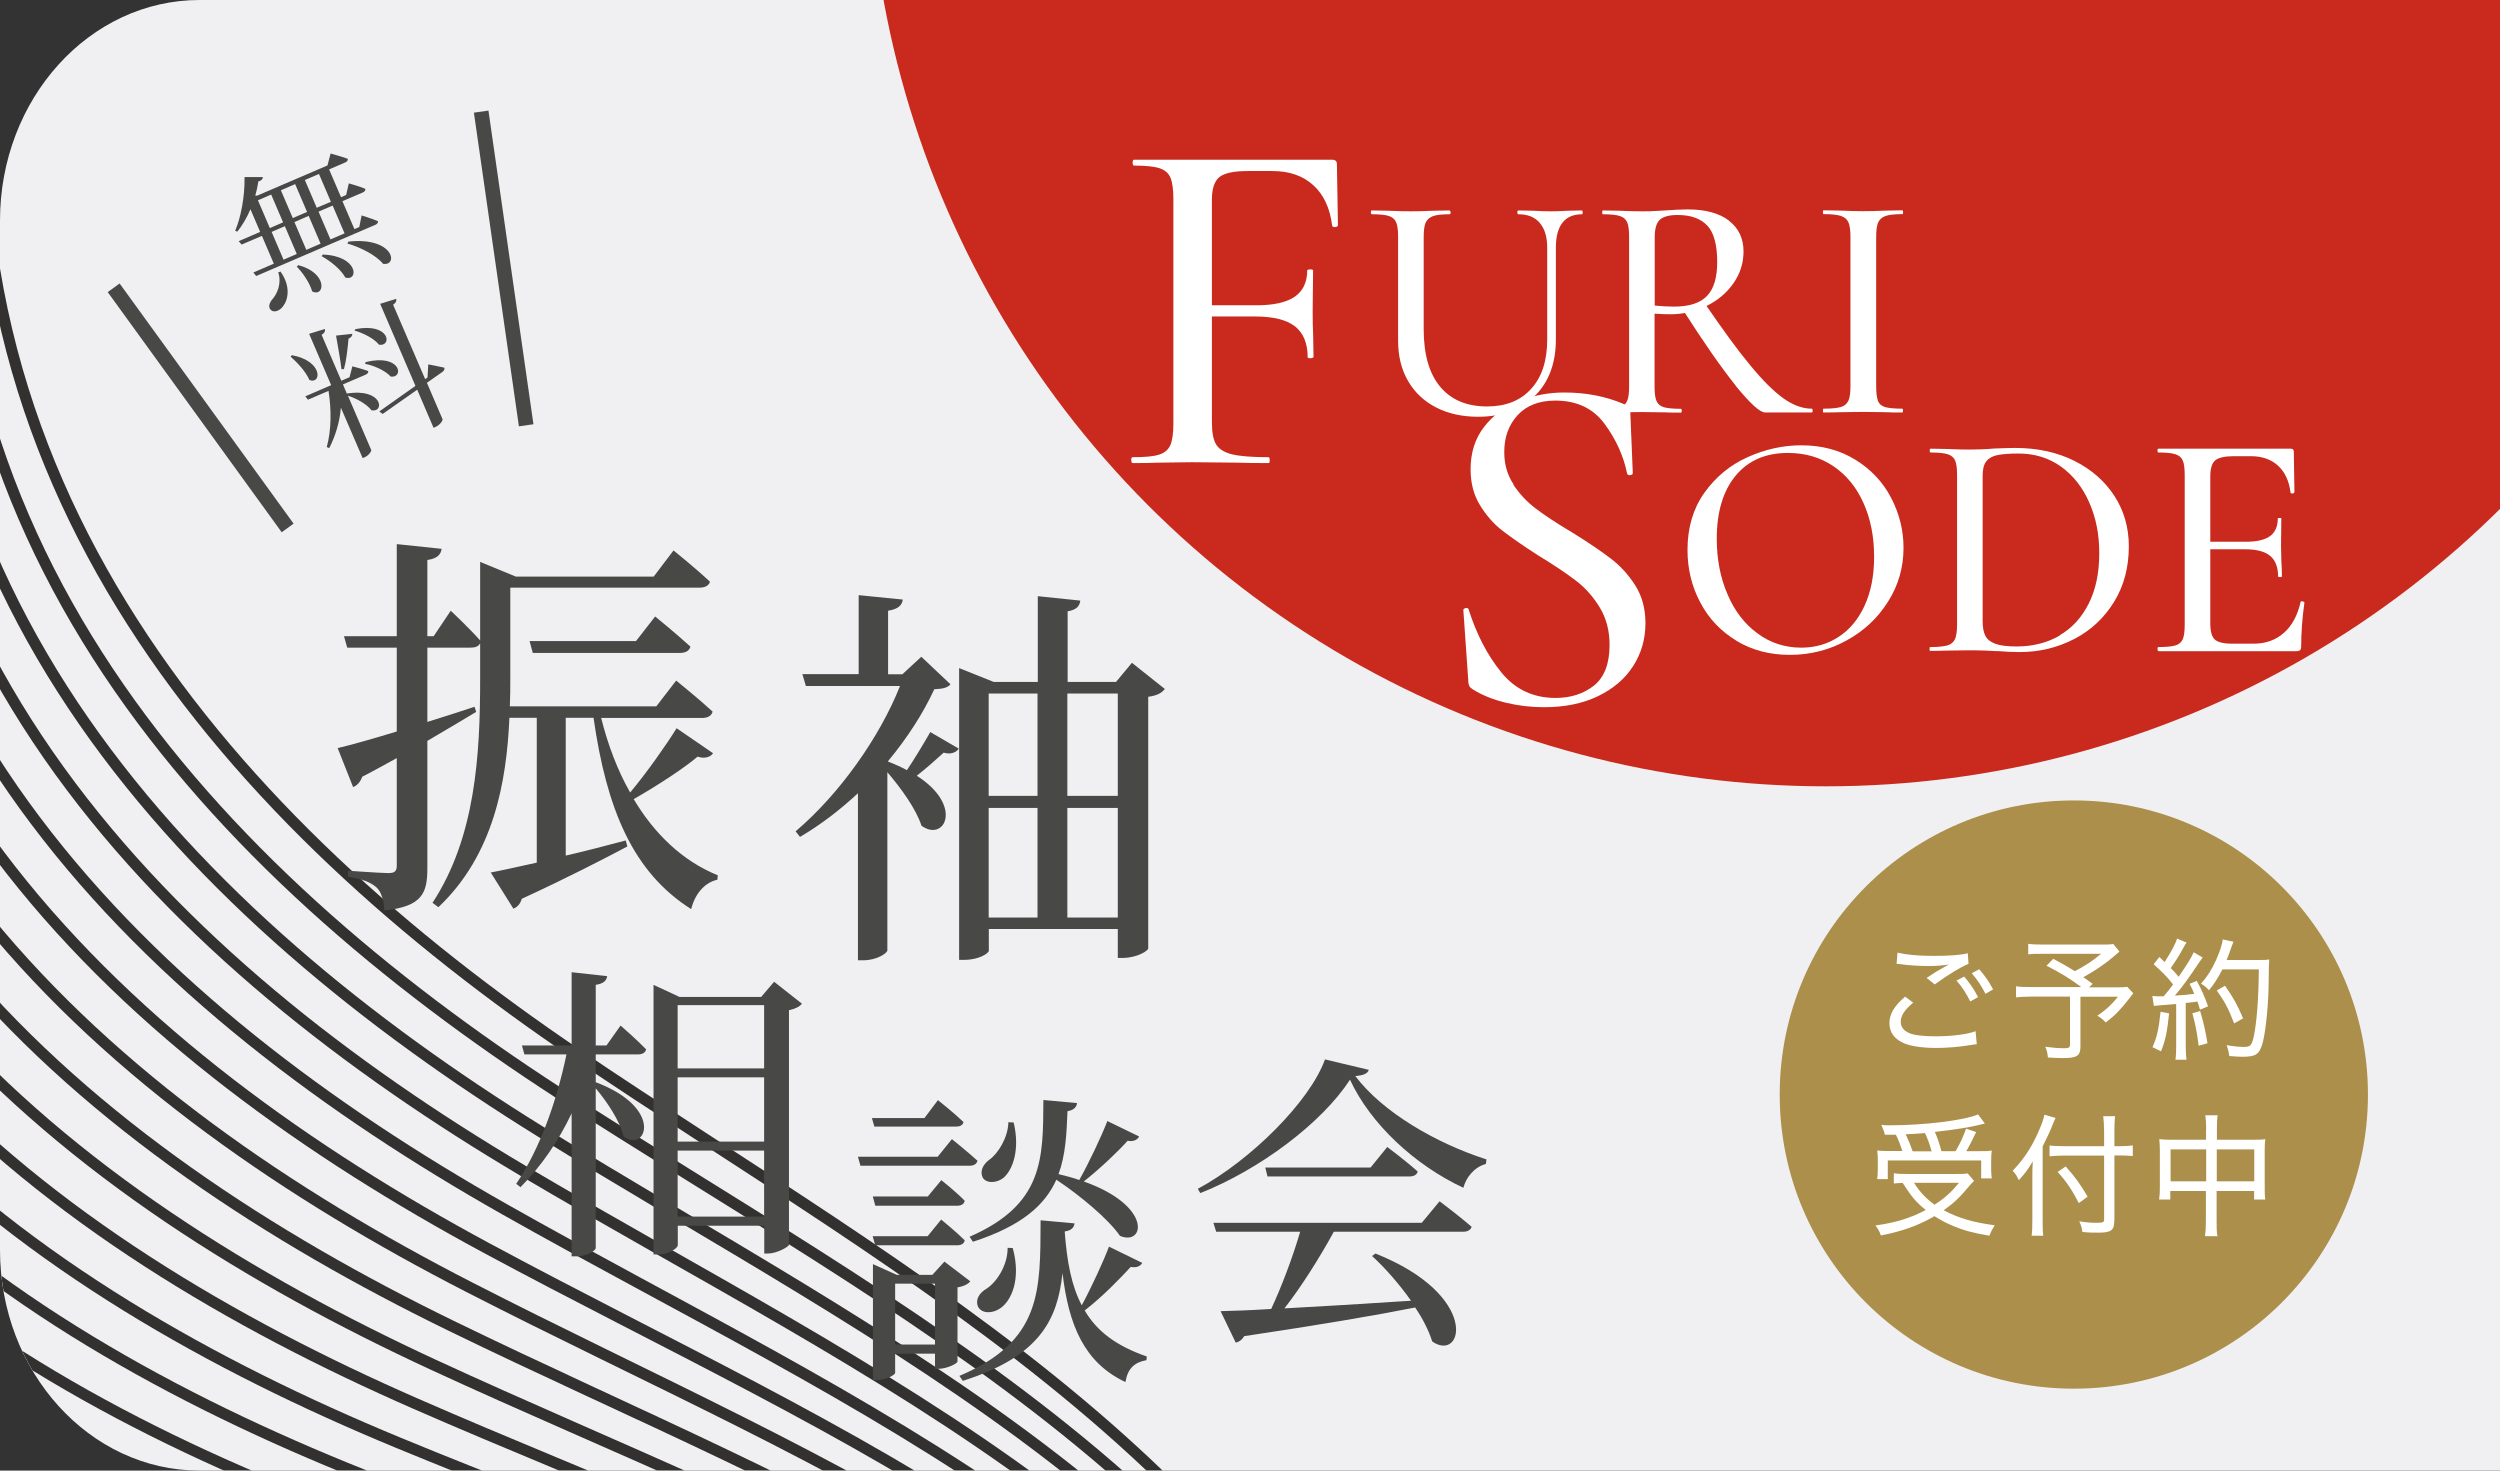 <?xml version="1.0" encoding="UTF-8"?>
<svg xmlns="http://www.w3.org/2000/svg" xmlns:xlink="http://www.w3.org/1999/xlink" viewBox="0 0 170 100">
  <rect x="0" y="0" width="170" height="100" fill="#333333" stroke="none"/>
  <defs>
    <style>
      .cls-1 {
        fill: #c92a1d;
        mix-blend-mode: multiply;
      }

      .cls-2 {
        opacity: .8;
      }

      .cls-2, .cls-3 {
        mix-blend-mode: overlay;
      }

      .cls-4 {
        fill: #fff;
      }

      .cls-5, .cls-6, .cls-7 {
        fill: none;
      }

      .cls-8 {
        isolation: isolate;
      }

      .cls-6 {
        stroke: #040000;
        stroke-width: .76px;
      }

      .cls-6, .cls-7 {
        stroke-miterlimit: 10;
      }

      .cls-9 {
        fill: #f0f0f2;
      }

      .cls-10 {
        fill: #484947;
      }

      .cls-11 {
        fill: #ab8f4a;
      }

      .cls-12 {
        clip-path: url(#clippath);
      }

      .cls-7 {
        stroke: #484947;
      }
    </style>
    <clipPath id="clippath">
      <path class="cls-5" d="M13.57,0C6.08,0,0,6.72,0,15v70c0,8.28,6.08,15,13.57,15h156.43V0H13.57Z"/>
    </clipPath>
  </defs>
  <g class="cls-8">
    <g id="_レイヤー_2" data-name="レイヤー 2">
      <g id="_レイヤー_1-2" data-name="レイヤー 1">
        <g>
          <path class="cls-9" d="M13.57,0C6.08,0,0,6.72,0,15v70c0,8.28,6.08,15,13.57,15h156.43V0H13.57Z"/>
          <g class="cls-12">
            <circle class="cls-1" cx="124.16" cy="-11.66" r="65.13"/>
            <g class="cls-2">
              <path class="cls-6" d="M37.78-152.33c10.93,25.65-.4,62.36-15.69,93.94C12.98-39.57,2.19-20.45-.52-1.16c-4.79,34.17,16.94,57.41,39.66,72.8,22.73,15.39,49.07,28.78,58.24,57.49,11.25,35.23-6.82,81.74-24.41,123.28-11.06,26.14-22.13,52.28-33.19,78.42-5.47,12.93-11.01,26.07-13.38,39.19-3.55,19.69.3,37.72,5.41,54.28,5.07,16.46,11.4,32.12,18.9,46.83"/>
              <path class="cls-6" d="M33.49-147.96c11.29,25.27.45,61.89-14.42,93.49C10.21-35.64-.33-16.48-2.77,2.71-7.1,36.7,14.97,59.39,37.93,74.28c22.96,14.89,49.52,27.74,59.09,56.06,11.75,34.77-5.71,81.23-22.74,122.76-10.72,26.13-21.43,52.26-32.15,78.39-5.3,12.93-10.66,26.06-12.85,39.12-3.29,19.6.82,37.43,6.16,53.77,5.31,16.25,11.85,31.69,19.56,46.16"/>
              <path class="cls-6" d="M29.2-143.59c11.66,24.89,1.31,61.43-13.14,93.05C7.45-31.7-2.85-12.51-5.03,6.58c-3.86,33.82,18.55,55.96,41.75,70.35,23.2,14.39,49.97,26.69,59.94,54.64,12.25,34.31-4.59,80.73-21.07,122.23-10.37,26.12-20.74,52.23-31.11,78.35-5.13,12.92-10.32,26.04-12.33,39.05-3.02,19.51,1.34,37.14,6.91,53.27,5.54,16.03,12.3,31.25,20.23,45.48"/>
              <path class="cls-6" d="M24.91-139.22c12.02,24.51,2.17,60.96-11.87,92.6C4.68-27.77-5.36-8.54-7.28,10.45c-3.4,33.64,19.36,55.24,42.79,69.13,23.44,13.89,50.41,25.64,60.8,53.22,12.74,33.85-3.47,80.22-19.4,121.71-10.02,26.11-20.04,52.21-30.06,78.32-4.96,12.92-9.97,26.03-11.81,38.98-2.75,19.42,1.86,36.85,7.66,52.77,5.77,15.82,12.76,30.81,20.89,44.81"/>
              <path class="cls-6" d="M20.61-134.85c12.38,24.13,3.02,60.5-10.59,92.15C1.91-23.84-7.88-4.57-9.53,14.32c-2.93,33.46,20.17,54.52,43.84,67.91,23.67,13.39,50.86,24.59,61.65,51.8,13.24,33.4-2.36,79.72-17.73,121.19-9.67,26.1-19.35,52.19-29.02,78.29-4.79,12.91-9.62,26.02-11.28,38.91-2.49,19.33,2.38,36.56,8.42,52.26,6,15.61,13.21,30.38,21.56,44.13"/>
              <path class="cls-6" d="M16.32-130.49c12.75,23.75,3.88,60.03-9.31,91.71C-.86-19.91-10.4-.6-11.79,18.19c-2.47,33.28,20.97,53.8,44.88,66.68,23.91,12.89,51.31,23.54,62.5,50.38,13.73,32.94-1.24,79.21-16.06,120.67-9.33,26.08-18.65,52.17-27.98,78.25-4.61,12.9-9.28,26.01-10.76,38.84-2.22,19.25,2.9,36.27,9.17,51.76,6.23,15.4,13.67,29.94,22.22,43.46"/>
              <path class="cls-6" d="M12.03-126.12c13.11,23.37,4.74,59.56-8.04,91.26C-3.62-15.97-12.91,3.37-14.04,22.06c-2,33.1,21.78,53.07,45.93,65.46,24.14,12.39,51.76,22.49,63.36,48.95,14.23,32.48-.12,78.71-14.39,120.15-8.98,26.07-17.96,52.15-26.94,78.22-4.44,12.9-8.93,26-10.23,38.77-1.95,19.16,3.42,35.98,9.92,51.26,6.47,15.19,14.12,29.5,22.88,42.78"/>
              <path class="cls-6" d="M7.74-121.75C21.22-98.76,13.33-62.65.97-30.94-6.39-12.04-15.43,7.34-16.3,25.92c-1.54,32.92,22.59,52.35,46.97,64.23,24.38,11.88,52.21,21.44,64.21,47.53,14.73,32.02.99,78.21-12.72,119.62-8.63,26.06-17.26,52.12-25.89,78.19-4.27,12.89-8.58,25.99-9.71,38.69-1.69,19.07,3.94,35.68,10.67,50.75,6.7,14.98,14.57,29.07,23.55,42.11"/>
              <path class="cls-6" d="M3.45-117.38c13.84,22.61,6.45,58.63-5.49,90.37C-9.16-8.11-17.95,11.31-18.55,29.79c-1.07,32.75,23.4,51.63,48.01,63.01,24.62,11.38,52.66,20.39,65.06,46.11,15.22,31.57,2.11,77.7-11.05,119.1-8.28,26.05-16.57,52.1-24.85,78.15-4.1,12.89-8.24,25.98-9.18,38.62-1.42,18.98,4.46,35.39,11.42,50.25,6.93,14.77,15.03,28.63,24.21,41.43"/>
              <path class="cls-6" d="M-.85-113.01c14.21,22.23,7.31,58.16-4.21,89.92C-11.93-4.17-20.46,15.28-20.8,33.66c-.61,32.57,24.2,50.91,49.06,61.79,24.85,10.88,53.11,19.34,65.91,44.69,15.72,31.11,3.23,77.2-9.38,118.58-7.94,26.04-15.87,52.08-23.81,78.12-3.93,12.88-7.89,25.96-8.66,38.55-1.15,18.89,4.97,35.1,12.18,49.75,7.16,14.56,15.48,28.19,24.88,40.76"/>
              <path class="cls-6" d="M-5.14-108.64c14.57,21.85,8.17,57.7-2.94,89.47C-14.69-.24-22.98,19.25-23.06,37.53c-.14,32.39,25.01,50.18,50.1,60.56,25.09,10.38,53.55,18.29,66.77,43.27,16.22,30.65,4.34,76.69-7.71,118.06-7.59,26.03-15.18,52.06-22.76,78.09-3.75,12.88-7.54,25.95-8.13,38.48-.88,18.8,5.49,34.81,12.93,49.24,7.39,14.35,15.94,27.76,25.54,40.08"/>
              <path class="cls-6" d="M-9.43-104.28C5.5-82.8-.41-47.04-11.09-15.25c-6.37,18.94-14.4,38.47-14.22,56.66.32,32.21,25.82,49.46,51.14,59.34,25.32,9.88,54,17.24,67.62,41.84,16.71,30.19,5.46,76.19-6.04,117.53-7.24,26.02-14.48,52.04-21.72,78.05-3.58,12.87-7.2,25.94-7.61,38.41-.62,18.71,6.01,34.52,13.68,48.74,7.62,14.14,16.39,27.32,26.21,39.41"/>
              <path class="cls-6" d="M-13.72-99.91C1.58-78.82-3.84-43.14-14.11-11.33c-6.12,18.95-13.9,38.52-13.46,56.6.79,32.03,26.63,48.74,52.19,58.12,25.56,9.38,54.45,16.2,68.47,40.42,17.21,29.73,6.58,75.68-4.37,117.01-6.89,26.01-13.78,52.01-20.68,78.02-3.41,12.87-6.85,25.93-7.08,38.34-.35,18.62,6.53,34.23,14.43,48.24,7.86,13.93,16.84,26.88,26.87,38.73"/>
              <path class="cls-6" d="M-18.02-95.54c15.66,20.71,10.74,56.3.89,88.13-5.87,18.97-13.4,38.57-12.69,56.55,1.25,31.86,27.44,48.02,53.23,56.89,25.8,8.87,54.9,15.15,69.33,39,17.71,29.28,7.7,75.18-2.7,116.49-6.54,26-13.09,51.99-19.63,77.99-3.24,12.86-6.5,25.92-6.56,38.27-.08,18.53,7.05,33.94,15.19,47.73,8.09,13.72,17.3,26.45,27.53,38.05"/>
              <path class="cls-6" d="M-22.31-91.17C-6.28-70.84-10.71-35.34-20.14-3.49c-5.62,18.98-12.9,38.62-11.93,56.5,1.72,31.68,28.24,47.3,54.28,55.67,26.03,8.37,55.35,14.1,70.18,37.58,18.2,28.82,8.81,74.67-1.04,115.97-6.2,25.99-12.39,51.97-18.59,77.96-3.07,12.86-6.16,25.91-6.03,38.2.18,18.44,7.57,33.65,15.94,47.23,8.32,13.51,17.75,26.01,28.2,37.38"/>
              <path class="cls-6" d="M-26.6-86.8C-10.21-66.85-14.14-31.44-23.16.43c-5.37,18.99-12.4,38.67-11.17,56.45,2.18,31.5,29.05,46.57,55.32,54.44,26.27,7.87,55.8,13.05,71.03,36.16,18.7,28.36,9.93,74.17.63,115.45-5.85,25.97-11.7,51.95-17.55,77.92-2.89,12.85-5.81,25.9-5.51,38.13.45,18.35,8.09,33.35,16.69,46.73,8.55,13.3,18.21,25.57,28.86,36.7"/>
              <path class="cls-6" d="M-30.89-82.43C-14.13-62.86-17.58-27.53-26.18,4.35c-5.12,19-11.9,38.72-10.4,56.4,2.65,31.32,29.86,45.85,56.36,53.22,26.5,7.37,56.24,12,71.89,34.74,19.2,27.9,11.05,73.66,2.3,114.92-5.5,25.96-11,51.93-16.51,77.89-2.72,12.84-5.46,25.89-4.98,38.06.72,18.26,8.61,33.06,17.44,46.22,8.78,13.08,18.66,25.14,29.53,36.03"/>
              <path class="cls-6" d="M-35.18-78.07c17.12,19.19,14.17,54.43,5.99,86.34-4.87,19.01-11.4,38.77-9.64,56.35,3.11,31.14,30.67,45.13,57.41,52,26.74,6.87,56.69,10.95,72.74,33.31,19.69,27.45,12.16,73.16,3.97,114.4-5.15,25.95-10.31,51.9-15.46,77.86-2.55,12.84-5.12,25.87-4.46,37.99.99,18.17,9.13,32.77,18.2,45.72,9.01,12.87,19.11,24.7,30.19,35.35"/>
              <path class="cls-6" d="M-39.48-73.7c17.49,18.81,15.03,53.97,7.26,85.89-4.63,19.02-10.9,38.82-8.88,56.3,3.58,30.97,31.47,44.41,58.45,50.77,26.98,6.37,57.14,9.9,73.59,31.89,20.19,26.99,13.28,72.65,5.64,113.88-4.81,25.94-9.61,51.88-14.42,77.82-2.38,12.83-4.77,25.86-3.93,37.91,1.25,18.09,9.65,32.48,18.95,45.22,9.25,12.66,19.57,24.26,30.86,34.68"/>
              <path class="cls-6" d="M-43.77-69.33c17.85,18.44,15.88,53.5,8.54,85.45-4.38,19.03-10.4,38.86-8.12,56.24,4.04,30.79,32.28,43.68,59.49,49.55,27.21,5.87,57.59,8.85,74.44,30.47,20.69,26.53,14.4,72.15,7.31,113.36-4.46,25.93-8.92,51.86-13.38,77.79-2.21,12.83-4.42,25.85-3.41,37.84,1.52,18,10.17,32.19,19.7,44.71,9.48,12.45,20.02,23.83,31.52,34"/>
              <path class="cls-6" d="M-48.06-64.96C-29.84-46.91-31.32-11.93-38.25,20.04c-4.13,19.05-9.9,38.91-7.35,56.19,4.51,30.61,33.09,42.96,60.54,48.33,27.45,5.36,58.04,7.8,75.3,29.05,21.18,26.07,15.51,71.65,8.98,112.84-4.11,25.92-8.22,51.84-12.33,77.76-2.03,12.82-4.08,25.84-2.89,37.77,1.79,17.91,10.69,31.9,20.45,44.21,9.71,12.24,20.48,23.39,32.19,33.33"/>
              <path class="cls-6" d="M-52.35-60.59c18.58,17.68,17.6,52.57,11.09,84.55-3.88,19.06-9.4,38.96-6.59,56.14,4.97,30.43,33.9,42.24,61.58,47.1,27.68,4.86,58.49,6.75,76.15,27.63,21.68,25.62,16.63,71.14,10.65,112.31-3.76,25.91-7.53,51.82-11.29,77.72-1.86,12.82-3.73,25.83-2.36,37.7,2.05,17.82,11.2,31.61,21.21,43.71,9.94,12.03,20.93,22.95,32.85,32.65"/>
              <path class="cls-6" d="M-56.64-56.22c18.94,17.3,18.46,52.1,12.37,84.11-3.63,19.07-8.9,39.01-5.83,56.09,5.44,30.25,34.7,41.52,62.63,45.88,27.92,4.36,58.93,5.71,77,26.2,22.18,25.16,17.75,70.64,12.32,111.79-3.42,25.9-6.83,51.79-10.25,77.69-1.69,12.81-3.38,25.82-1.84,37.63,2.32,17.73,11.72,31.31,21.96,43.2,10.17,11.82,21.38,22.52,33.51,31.98"/>
              <path class="cls-6" d="M-60.94-51.86C-41.63-34.94-41.62-.22-47.3,31.8c-3.38,19.08-8.4,39.06-5.06,56.04,5.9,30.07,35.51,40.8,63.67,44.65,28.16,3.86,59.38,4.66,77.86,24.78,22.67,24.7,18.87,70.13,13.99,111.27-3.07,25.89-6.14,51.77-9.2,77.66-1.52,12.81-3.04,25.81-1.31,37.56,2.59,17.64,12.24,31.02,22.71,42.7,10.41,11.61,21.84,22.08,34.18,31.3"/>
              <path class="cls-6" d="M-65.23-47.49C-45.55-30.95-45.06,3.68-50.31,35.72c-3.13,19.09-7.9,39.11-4.3,55.99,6.37,29.9,36.32,40.07,64.71,43.43,28.39,3.36,59.83,3.61,78.71,23.36,23.17,24.24,19.98,69.63,15.66,110.75-2.72,25.87-5.44,51.75-8.16,77.62-1.35,12.8-2.69,25.79-.79,37.49,2.85,17.55,12.76,30.73,23.46,42.2,10.64,11.4,22.29,21.64,34.84,30.63"/>
              <path class="cls-6" d="M-69.52-43.12C-49.48-26.96-48.49,7.58-53.33,39.64c-2.88,19.1-7.39,39.16-3.54,55.94,6.83,29.72,37.13,39.35,65.76,42.21,28.63,2.86,60.28,2.56,79.56,21.94,23.67,23.78,21.1,69.12,17.33,110.22-2.37,25.86-4.75,51.73-7.12,77.59-1.17,12.8-2.34,25.78-.26,37.42,3.12,17.46,13.28,30.44,24.21,41.69,10.87,11.19,22.75,21.21,35.51,29.95"/>
              <path class="cls-6" d="M-73.81-38.75c20.4,15.78,21.89,50.24,17.47,82.32-2.63,19.11-6.89,39.21-2.78,55.88,7.29,29.54,37.94,38.63,66.8,40.98,28.86,2.35,60.73,1.51,80.42,20.52,24.16,23.33,22.22,68.62,19,109.7-2.02,25.85-4.05,51.71-6.07,77.56-1,12.79-2,25.77.26,37.35,3.39,17.37,13.8,30.15,24.97,41.19,11.1,10.98,23.2,20.77,36.17,29.28"/>
              <path class="cls-6" d="M-78.1-34.38c20.77,15.4,22.74,49.77,18.74,81.87-2.38,19.13-6.39,39.26-2.01,55.83,7.76,29.36,38.74,37.91,67.84,39.76,29.1,1.85,61.18.46,81.27,19.09,24.66,22.87,23.33,68.11,20.67,109.18-1.68,25.84-3.35,51.68-5.03,77.53-.83,12.78-1.65,25.76.79,37.28,3.66,17.28,14.32,29.86,25.72,40.69,11.33,10.77,23.66,20.33,36.84,28.6"/>
              <path class="cls-6" d="M-82.4-30.01c21.13,15.02,23.6,49.3,20.02,81.42-2.13,19.14-5.89,39.31-1.25,55.78,8.22,29.18,39.55,37.18,68.89,38.54,29.34,1.35,61.63-.59,82.12,17.67,25.16,22.41,24.45,67.61,22.34,108.66-1.33,25.83-2.66,51.66-3.99,77.49-.66,12.78-1.3,25.75,1.31,37.21,3.92,17.19,14.84,29.57,26.47,40.18,11.56,10.56,24.11,19.9,37.5,27.93"/>
              <path class="cls-6" d="M-86.69-25.65c21.5,14.64,24.46,48.84,21.29,80.98-1.89,19.15-5.39,39.36-.49,55.73,8.69,29.01,40.36,36.46,69.93,37.31,29.57.85,62.07-1.64,82.98,16.25,25.65,21.95,25.57,67.1,24.01,108.14-.98,25.82-1.96,51.64-2.95,77.46-.49,12.77-.95,25.74,1.84,37.14,4.19,17.1,15.36,29.28,27.22,39.68,11.8,10.34,24.56,19.46,38.16,27.25"/>
            </g>
          </g>
          <circle class="cls-11" cx="141.02" cy="74.43" r="20"/>
          <g>
            <path class="cls-4" d="M134.41,71.01c-.13,0-.16.02-.32.04-.86.14-1.66.21-2.42.21-.91,0-1.67-.11-2.13-.29-.7-.28-1.06-.75-1.06-1.4,0-.61.33-1.17,1.07-1.8l.55.41c-.58.48-.85.88-.85,1.3,0,.39.25.67.74.83.32.1.92.16,1.63.16,1.11,0,2.2-.14,2.72-.35l.08.88ZM129.03,64.78c.59.14,1.39.22,2.41.22,1.13,0,1.85-.05,2.37-.18l.05.72c-.56.23-1.4.75-2.3,1.4l-.55-.44c.58-.39.75-.49,1.11-.69.1-.05.12-.06.23-.13l.17-.09c-.53.07-.85.1-1.34.1-.59,0-1.36-.04-1.9-.12-.16-.02-.19-.02-.31-.03l.06-.77ZM133.56,66.4c.42.5.63.81.95,1.4l-.53.3c-.28-.56-.57-1.01-.94-1.42l.52-.27ZM134.59,65.91c.42.5.62.77.94,1.37l-.52.3c-.26-.52-.53-.93-.93-1.4l.5-.27Z"/>
            <path class="cls-4" d="M144.11,64.72q-.1.08-.28.24c-.61.53-1.3,1.01-2.16,1.49.19.13.28.2.63.45l-.24.24h1.62c.54,0,.77,0,.97-.04l.41.44s-.03.04-.07.1c0,0-.04.04-.07.08-.02.03-.05.07-.1.14-.67.85-.94,1.13-1.63,1.67-.18-.2-.32-.31-.57-.46.62-.43.95-.73,1.4-1.29h-2.55v3.38c0,.63-.23.79-1.18.79-.24,0-.76-.02-1.03-.04-.04-.33-.07-.48-.18-.73.54.07.87.1,1.29.1.31,0,.39-.05.39-.25v-3.26h-2.68c-.42,0-.68.02-.99.05v-.75c.27.04.55.05,1.05.05h3.38c-.69-.53-1.38-.95-2.36-1.45l.46-.47c.69.37.99.54,1.47.84.74-.39,1.21-.7,1.78-1.18h-3.98c-.5,0-.69,0-.97.04v-.72c.28.04.53.05.99.05h4.1c.34,0,.48,0,.69-.04l.41.5Z"/>
            <path class="cls-4" d="M147.5,68.91c-.14,1.31-.24,1.79-.55,2.58l-.58-.28c.31-.7.42-1.23.55-2.41l.58.11ZM146.37,67.72c.13.02.2.03.34.03.08,0,.15,0,.42,0,.31-.37.41-.49.64-.81-.46-.57-.66-.77-1.32-1.37l.39-.5.35.35c.44-.67.76-1.27.85-1.6l.65.28c-.07.08-.11.14-.21.33-.23.44-.58.99-.87,1.4.2.2.29.3.54.59.63-.92.89-1.35,1.02-1.67l.61.36c-.08.11-.14.19-.27.38-.61.93-1.18,1.71-1.62,2.21.69-.04.85-.06,1.32-.12-.11-.26-.15-.36-.32-.68l.49-.2c.31.55.52,1.04.77,1.73l-.55.23c-.08-.29-.12-.38-.17-.55-.1,0-.17.02-.23.03q-.2.02-.57.06v2.93c0,.4.02.65.05.93h-.75c.04-.25.05-.54.05-.94v-2.85q-.62.05-.96.08c-.38.03-.39.03-.56.05l-.1-.68ZM149.61,68.75c.23.77.37,1.4.5,2.19l-.6.17c-.1-.8-.23-1.51-.43-2.21l.53-.15ZM151.11,65.94c-.28.55-.53.95-.9,1.4-.17-.2-.32-.31-.54-.45.41-.46.75-.99,1.03-1.62.26-.6.39-1,.45-1.39l.73.16q-.08.18-.21.55c-.09.27-.15.42-.26.69h2.17c.37,0,.54,0,.73-.04q-.03.28-.04,1.44c0,1.46-.18,3.29-.38,4.12-.22.88-.45,1.06-1.41,1.06-.23,0-.5-.02-.89-.05-.04-.29-.08-.47-.18-.74.48.08.85.12,1.19.12.42,0,.52-.11.65-.68.21-.96.34-2.67.35-4.59h-2.48ZM151.92,69.59c-.4-1.04-.62-1.44-1.18-2.24l.56-.32c.58.83.83,1.28,1.23,2.22l-.61.34Z"/>
            <path class="cls-4" d="M134.24,80.3c-.13.12-.19.19-.32.34-.66.79-1.05,1.16-1.75,1.66,1.04.54,1.95.81,3.47,1.02-.14.22-.26.43-.36.71-1.11-.19-1.72-.35-2.48-.67-.48-.2-.78-.36-1.26-.66-1.08.63-2.18,1.03-3.64,1.31-.1-.29-.18-.43-.37-.68,1.34-.18,2.39-.5,3.42-1.05-.66-.53-.97-.91-1.57-1.84-.24,0-.41.02-.6.04v-.7c.23.04.53.05.91.05h3.32c.38,0,.59,0,.79-.04l.43.5ZM129.37,78.29c-.13-.4-.25-.72-.45-1.13-.23,0-.35,0-.75,0q-.05-.25-.24-.67c.24.03.36.03.59.03,2.32,0,5.02-.33,5.99-.74l.46.62q-.12.03-.37.09c-.78.19-1.65.32-3.03.48.2.46.3.76.45,1.31h.96c.32-.55.52-.98.71-1.53l.69.23c-.39.8-.5,1.01-.67,1.3h.72c.49,0,.75,0,1.01-.04-.03.22-.04.42-.04.7v.6c0,.23.02.41.04.59h-.72v-1.22h-6.35v1.27h-.72c.03-.19.04-.43.04-.66v-.59c0-.24,0-.42-.04-.7.27.04.56.04,1.07.04h.63ZM131.35,78.29c-.13-.47-.26-.83-.45-1.24-.65.05-.68.05-1.31.08.21.45.32.73.47,1.16h1.29ZM130.15,80.43c.42.65.8,1.05,1.4,1.49.69-.45,1.12-.83,1.66-1.49h-3.06Z"/>
            <path class="cls-4" d="M138.9,82.96c0,.41,0,.73.04,1.07h-.79c.04-.32.05-.62.05-1.09v-2.91c0-.43,0-.68.03-1.06-.33.56-.51.8-.95,1.28-.17-.34-.19-.38-.42-.64.77-.8,1.29-1.59,1.76-2.67.23-.52.35-.86.4-1.14l.76.22c-.04.08-.12.25-.18.41-.14.38-.41.95-.7,1.53v5ZM143.77,83c0,.67-.21.82-1.09.82-.4,0-.67,0-1.08-.05-.04-.3-.09-.45-.21-.72.54.08.8.1,1.21.1s.48-.04.48-.23v-4.34h-2.73c-.37,0-.71.02-.98.05v-.74c.25.04.57.05.96.05h2.75v-.97c0-.42-.03-.81-.06-1.07h.81c-.04.31-.05.63-.05,1.08v.96h.39c.37,0,.64-.02.86-.05v.72c-.25-.02-.56-.04-.85-.04h-.4v4.42ZM140.47,79.32c.66.74.98,1.2,1.49,2.05l-.6.44c-.44-.86-.86-1.49-1.44-2.12l.56-.38Z"/>
            <path class="cls-4" d="M150.02,76.79c0-.44-.02-.66-.06-.95h.84c-.04.27-.05.52-.05.93v.73h2.58c.32,0,.5,0,.71-.04-.03.23-.04.42-.04.74v2.55c0,.32,0,.56.04.82h-.76v-.58h-2.55v2.02c0,.52,0,.77.06,1.05h-.85c.04-.31.06-.57.06-1.05v-2.02h-2.42v.58h-.76c.04-.27.05-.5.05-.82v-2.56c0-.3-.02-.5-.04-.73.23.03.4.04.71.04h2.47v-.71ZM147.6,78.16v2.17h2.42v-2.17h-2.42ZM153.29,80.33v-2.17h-2.55v2.17h2.55Z"/>
          </g>
          <g>
            <path class="cls-10" d="M48.49,51.21c-.11.22-.54.43-1.05.24-.92.78-2.73,1.97-4.35,2.89,1.4,2.35,3.32,4.21,5.72,5.18l-.03.3c-.84.19-1.51.92-1.78,2-3.97-2.51-5.75-6.8-6.64-13.01h-1.89v9.37c1.3-.3,2.67-.65,4.08-1.03l.11.41c-1.59.84-3.91,2.05-7.18,3.56-.11.38-.32.57-.57.67l-1.54-2.46c.7-.13,1.81-.38,3.13-.67v-9.85h-1.86c-.19,4.32-1.05,9.31-4.83,12.88l-.4-.3c2.92-4.45,3.24-10.04,3.24-15.22v-2.43c-.11.22-.32.3-.65.3h-2.94v5.05c1.03-.32,2.13-.67,3.21-1.03l.11.35c-.89.54-2,1.19-3.32,1.97v8.64c0,1.67-.3,2.62-2.92,2.89-.05-.67-.19-1.21-.51-1.54-.38-.35-.94-.59-1.97-.76v-.4s2.27.16,2.75.16c.43,0,.57-.13.57-.51v-7.31c-.73.4-1.51.84-2.35,1.27-.11.32-.32.59-.62.7l-1.05-2.65c.81-.19,2.27-.59,4.02-1.13v-5.7h-3.37l-.22-.78h3.59v-6.26l3.05.32c-.05.4-.32.67-.97.76v5.18h.43l1.16-1.73s1.24,1.16,2,2.02v-5.34l2.43,1h9.37l1.35-1.78s1.54,1.24,2.48,2.13c-.08.27-.35.4-.7.4h-12.88v6.21c0,.59,0,1.21-.03,1.86h9.96l1.35-1.75s1.54,1.24,2.48,2.11c-.08.3-.35.43-.7.43h-6.88c.46,1.84,1.11,3.56,1.97,5.07,1.16-1.38,2.51-3.32,3.16-4.37l2.48,1.7ZM43.25,43.59l1.3-1.67s1.46,1.19,2.4,2.05c-.08.3-.35.43-.73.43h-9.99l-.22-.81h7.23Z"/>
            <path class="cls-10" d="M64.64,46.52c-.19.24-.49.32-1.11.35-.76,1.65-1.84,3.32-3.16,4.91.49.19.92.38,1.3.59.49-.73,1.05-1.65,1.59-2.59l1.94,1.13c-.16.22-.51.43-1.03.27-.59.54-1.24,1.11-1.83,1.57,3.21,2.05,1.89,4.54.32,3.4-.35-1.11-1.38-2.54-2.32-3.64v12.12c0,.16-.67.67-1.65.67h-.35v-11.36c-1.19,1.11-2.51,2.13-3.94,2.97l-.3-.38c2.97-2.51,5.72-6.4,7.1-9.88h-6.4l-.24-.81h3.83v-5.37l3,.3c-.05.38-.3.65-1,.76v4.32h.97l1.29-1.19,1.97,1.86ZM79.19,46.87c-.19.24-.49.43-1.11.51v17.11c0,.16-.76.65-1.75.65h-.32v-1.97h-8.77v1.48c0,.16-.65.62-1.67.62h-.35v-19.84l2.35.94h3v-5.83l2.89.3c-.05.38-.24.62-.86.73v4.8h3.29l1.08-1.3,2.24,1.78ZM67.23,47.16v6.96h3.32v-6.96h-3.32ZM67.23,62.39h3.32v-7.45h-3.32v7.45ZM72.58,47.16v6.96h3.43v-6.96h-3.43ZM76.01,62.39v-7.45h-3.43v7.45h3.43Z"/>
          </g>
          <g>
            <path class="cls-10" d="M42.2,69.74s1.09.94,1.74,1.62c-.06.23-.27.34-.57.34h-2.86v1.89c4.72,1.78,3.4,4.85,1.89,3.67-.25-1.03-1.11-2.33-1.89-3.25v10.85c0,.21-.67.57-1.28.57h-.36v-9.72c-.9,1.89-2.06,3.59-3.48,5.02l-.29-.23c1.64-2.41,2.77-5.69,3.42-8.8h-2.86l-.17-.61h3.38v-4.98l2.42.27c-.06.31-.23.5-.78.59v4.12h.73l.95-1.34ZM54.53,68.25c-.13.19-.46.36-.88.44v15.96c-.02.13-.82.59-1.43.59h-.25v-1.89h-5.88v1.32c0,.21-.61.63-1.36.63h-.29v-18.33l1.76.82h5.56l.88-1.03,1.89,1.49ZM46.08,68.35v4.3h5.88v-4.3h-5.88ZM46.08,73.26v4.37h5.88v-4.37h-5.88ZM51.96,82.73v-4.49h-5.88v4.49h5.88Z"/>
            <path class="cls-10" d="M64.73,77.46s1.07.86,1.74,1.47c-.06.23-.25.34-.55.34h-7.41l-.17-.61h5.42l.97-1.2ZM59.46,76.62l-.17-.59h3.57l.92-1.22s1.09.86,1.74,1.49c-.06.23-.25.31-.53.31h-5.54ZM64,80.24s1.01.8,1.6,1.41c-.04.23-.23.34-.52.34h-5.56l-.17-.63h3.74l.92-1.11ZM59.51,84.67l-.17-.61h3.74l.92-1.13s1.01.82,1.6,1.41c-.04.23-.23.34-.52.34h-5.56ZM65.97,87.14c-.13.17-.44.34-.86.4v5.04c0,.15-.76.5-1.28.5h-.25v-1.03h-2.71v1.3c0,.15-.63.5-1.3.5h-.21v-7.89l1.62.73h2.42l.82-.9,1.76,1.34ZM63.58,91.43v-4.14h-2.71v4.14h2.71ZM77.67,85.88c-.08.17-.34.36-.78.27-.67.73-1.93,2.04-3.13,2.96.82,1.41,2.14,2.41,4.22,3.13l-.02.25c-.82.15-1.28.57-1.43,1.49-2.81-1.32-3.86-3.88-4.28-7.41-.34,3.15-1.51,5.65-6.78,7.33l-.23-.34c5.61-2.37,5.5-5.77,5.52-10.58l2.31.21c-.04.29-.21.48-.67.55.15,2.04.46,3.7,1.16,5.02.69-1.28,1.51-3.07,1.85-3.99l2.27,1.11ZM65.93,84.1c5.04-2.2,5-5.29,5.02-9.3l2.29.21c-.04.27-.21.48-.65.55-.06,1.55-.13,2.98-.61,4.28.53.13.99.25,1.41.4.69-1.22,1.55-3.07,1.91-4.01l2.16,1.05c-.08.19-.36.38-.78.29-.63.71-1.85,1.87-2.98,2.77,4.72,1.68,4.12,4.41,2.46,3.7-.82-1.18-2.77-2.79-4.33-3.82-.76,1.7-2.31,3.13-5.67,4.22l-.23-.34ZM68.87,84.88c.57,2.08-.08,3.57-.86,4.09-.52.36-1.26.38-1.51-.13-.19-.48.1-.92.57-1.2.69-.44,1.45-1.57,1.45-2.79l.36.02ZM68.93,76.33c.44,1.85-.06,3.21-.69,3.76-.44.36-1.18.42-1.43-.04-.19-.44.06-.9.48-1.2.59-.42,1.26-1.51,1.28-2.54l.36.02Z"/>
            <path class="cls-10" d="M93.08,72.75c-.08.25-.36.38-.92.42,1.87,2.48,5.52,4.58,8.92,5.67l-.04.31c-.8.21-1.36.94-1.53,1.62-3.32-1.55-6.32-4.35-7.71-7.35-1.91,2.94-6.13,6.11-10.18,7.71l-.17-.29c3.59-1.93,7.62-5.94,8.65-8.8l2.98.71ZM97.91,81.7s1.32.99,2.16,1.72c-.06.23-.29.34-.59.34h-8.78c-.94,1.72-2.22,3.76-3.36,5.21,2.42-.13,5.42-.31,8.61-.52-.8-1.13-1.76-2.23-2.65-3.04l.23-.17c7.18,2.86,5.96,7.45,3.86,5.98-.23-.73-.63-1.53-1.16-2.31-2.77.55-6.49,1.18-11.63,1.95-.13.25-.36.4-.57.44l-1.03-2.14c.84-.02,2.02-.06,3.44-.15.71-1.51,1.51-3.65,1.97-5.25h-5.71l-.19-.61h14.17l1.2-1.45ZM94.34,78s1.26.94,2.06,1.66c-.04.23-.27.34-.57.34h-9.64l-.15-.61h7.16l1.13-1.39Z"/>
          </g>
          <g class="cls-3">
            <g>
              <path class="cls-4" d="M76.92,31.29c0-.13.03-.2.1-.2.81,0,1.41-.05,1.78-.17.37-.11.63-.32.78-.64.14-.32.21-.81.21-1.47v-15.28c0-.66-.07-1.14-.2-1.45s-.38-.52-.74-.64c-.36-.12-.94-.18-1.73-.18-.07,0-.1-.07-.1-.2s.03-.2.1-.2h13.46c.22,0,.33.1.33.3l.07,4.16c0,.07-.06.1-.18.12-.12.01-.19-.02-.21-.08-.15-1.21-.58-2.13-1.29-2.77-.7-.64-1.63-.96-2.77-.96h-1.68c-.95,0-1.59.14-1.93.41-.34.28-.51.79-.51,1.53v15.11c0,.7.09,1.22.28,1.53.19.32.54.54,1.07.68.53.13,1.36.2,2.51.2.04,0,.07.07.07.2s-.02.2-.07.2c-.9,0-1.61-.01-2.11-.03l-3.1-.03-2.31.03c-.42.02-.99.03-1.72.03-.07,0-.1-.07-.1-.2ZM88.07,22.2c-.57-.45-1.48-.68-2.74-.68h-4.19v-.76h4.29c1.19,0,2.06-.2,2.62-.59s.84-.99.84-1.78c0-.04.07-.07.2-.07s.2.02.2.07l-.03,2.77c0,.66.01,1.16.03,1.48l.03,1.65s-.07.07-.2.07-.2-.02-.2-.07c0-.95-.29-1.64-.86-2.1Z"/>
              <path class="cls-4" d="M104.7,15.15c-.34-.39-.82-.58-1.45-.58-.04,0-.07-.04-.07-.13s.02-.13.07-.13l.99.02c.53.03.95.04,1.25.04.26,0,.65-.01,1.14-.04l.95-.02s.04.04.04.13-.01.13-.04.13c-.59,0-1.03.19-1.33.57-.3.38-.45.95-.45,1.69v6.23c0,1.64-.48,2.93-1.44,3.87-.96.94-2.24,1.41-3.84,1.41-1.09,0-2.04-.21-2.86-.63s-1.46-1.02-1.91-1.8c-.46-.78-.68-1.71-.68-2.76v-7.06c0-.44-.04-.76-.13-.97-.09-.21-.25-.35-.49-.43-.24-.08-.63-.12-1.16-.12-.04,0-.07-.04-.07-.13s.02-.13.07-.13l1.1.02c.65.03,1.16.04,1.54.04.43,0,.95-.01,1.56-.04l1.08-.02s.07.04.07.13-.02.13-.07.13c-.51,0-.89.04-1.13.13-.24.09-.41.24-.5.45-.09.21-.13.54-.13.98v6.25c0,1.73.38,3.04,1.13,3.93.75.89,1.81,1.33,3.18,1.33,1.28,0,2.28-.4,3-1.2.73-.8,1.09-1.92,1.09-3.35v-6.25c0-.73-.17-1.29-.51-1.68Z"/>
              <path class="cls-4" d="M117.57,15.01c.66.51.99,1.21.99,2.09,0,.79-.23,1.51-.69,2.17-.46.65-1.07,1.17-1.84,1.54s-1.58.56-2.44.56c-.31,0-.67-.01-1.08-.04v4.95c0,.44.04.77.13.98.09.21.25.36.5.43.24.07.63.11,1.15.11.04,0,.07.04.07.13s-.02.13-.07.13c-.45,0-.81,0-1.08-.02l-1.58-.02-1.54.02c-.28.01-.65.02-1.12.02-.04,0-.07-.04-.07-.13s.02-.13.07-.13c.53,0,.92-.04,1.17-.11.25-.07.42-.22.51-.43.09-.21.13-.54.13-.98v-10.19c0-.44-.04-.76-.13-.97-.09-.21-.25-.35-.5-.43-.24-.08-.63-.12-1.16-.12-.03,0-.04-.04-.04-.13s.01-.13.04-.13l1.1.02c.64.03,1.16.04,1.54.04.31,0,.6,0,.88-.02.28-.01.52-.03.73-.04.56-.04,1.06-.07,1.52-.07,1.22,0,2.16.26,2.82.77ZM116.08,15.33c-.45-.48-1.12-.71-2-.71-.57,0-.98.11-1.21.32-.23.21-.35.61-.35,1.2v4.64c.42.04.86.07,1.3.07,1.06,0,1.81-.25,2.27-.74.46-.49.68-1.26.68-2.3,0-1.17-.23-2-.68-2.48ZM118.02,26.21c-.99-1.23-2.19-2.96-3.6-5.17l1.47-.46c1.25,1.83,2.29,3.26,3.15,4.29.85,1.03,1.6,1.77,2.25,2.23.65.46,1.29.69,1.9.69.04,0,.07.04.07.13s-.02.13-.07.13h-3.15c-.37,0-1.04-.62-2.04-1.85Z"/>
              <path class="cls-4" d="M127.7,27.26c.08.21.24.34.48.42.24.07.63.11,1.18.11.03,0,.04.04.04.13s-.01.13-.04.13c-.47,0-.84,0-1.1-.02l-1.58-.02-1.54.02c-.28.01-.66.02-1.14.02-.03,0-.04-.04-.04-.13s.01-.13.04-.13c.53,0,.92-.04,1.17-.11.25-.07.42-.22.52-.43.1-.21.14-.54.14-.98v-10.19c0-.44-.05-.76-.14-.97-.1-.21-.27-.35-.52-.43-.25-.08-.64-.12-1.17-.12-.03,0-.04-.04-.04-.13s.01-.13.04-.13l1.14.02c.65.03,1.16.04,1.54.04.43,0,.96-.01,1.61-.04l1.08-.02s.04.04.04.13-.01.13-.04.13c-.53,0-.91.04-1.16.13s-.41.24-.5.45-.13.54-.13.98v10.14c0,.46.04.79.12.99Z"/>
            </g>
          </g>
          <g class="cls-3">
            <g>
              <path class="cls-4" d="M102.91,32.96c.42.63.92,1.17,1.52,1.62.59.45,1.42,1,2.48,1.63,1.1.68,1.97,1.27,2.62,1.77.65.49,1.21,1.11,1.67,1.83.46.73.69,1.58.69,2.57,0,1.08-.28,2.05-.84,2.92-.56.87-1.36,1.55-2.41,2.05-1.04.5-2.26.74-3.65.74-.88,0-1.75-.1-2.61-.31-.86-.21-1.61-.51-2.24-.91-.11-.07-.19-.14-.23-.23-.04-.09-.07-.22-.07-.4l-.33-4.72c-.02-.09.03-.14.15-.17.12-.02.19.01.21.1.53,1.67,1.26,3.09,2.21,4.26.95,1.17,2.18,1.75,3.7,1.75,1.03,0,1.9-.28,2.61-.84.7-.56,1.06-1.48,1.06-2.76,0-.97-.22-1.81-.66-2.54-.44-.73-.98-1.34-1.62-1.83-.64-.49-1.48-1.06-2.54-1.7-1.03-.66-1.85-1.23-2.46-1.7-.61-.47-1.12-1.06-1.54-1.75-.42-.69-.63-1.5-.63-2.43,0-1.12.3-2.08.91-2.87.6-.79,1.4-1.38,2.38-1.77.98-.38,2.01-.58,3.08-.58,1.45,0,2.78.25,3.99.76.33.15.5.35.5.59l.17,4.12c0,.09-.06.14-.18.15s-.19-.03-.21-.12c-.24-1.19-.75-2.31-1.53-3.37-.78-1.06-1.9-1.58-3.35-1.58-1.1,0-1.95.33-2.56.99s-.91,1.5-.91,2.51c0,.84.21,1.57.63,2.19Z"/>
              <path class="cls-4" d="M118.08,43.57c-1.06-.64-1.88-1.5-2.46-2.6-.58-1.09-.87-2.28-.87-3.57,0-1.51.38-2.81,1.14-3.88s1.74-1.89,2.94-2.43c1.2-.54,2.42-.81,3.66-.81,1.39,0,2.62.33,3.67.98,1.06.65,1.87,1.51,2.43,2.58.56,1.07.85,2.21.85,3.41,0,1.33-.35,2.56-1.06,3.67-.7,1.12-1.65,2-2.83,2.64-1.18.65-2.46.97-3.84.97s-2.58-.32-3.64-.96ZM125.02,43.31c.75-.48,1.34-1.19,1.77-2.12.43-.93.65-2.04.65-3.33,0-1.36-.24-2.58-.72-3.65-.48-1.07-1.16-1.91-2.05-2.51-.89-.6-1.92-.9-3.09-.9-1.53,0-2.71.52-3.56,1.55-.85,1.03-1.28,2.46-1.28,4.28,0,1.39.24,2.65.73,3.78.48,1.13,1.16,2.02,2.04,2.66.87.65,1.87.97,2.98.97.94,0,1.78-.24,2.53-.73Z"/>
              <path class="cls-4" d="M135.8,44.28c-.22-.01-.49-.03-.8-.04s-.67-.02-1.07-.02l-1.54.02c-.28.01-.66.02-1.14.02-.03,0-.04-.04-.04-.13s.01-.13.04-.13c.53,0,.92-.04,1.17-.11.25-.07.42-.22.52-.43.09-.21.14-.54.14-.98v-10.19c0-.44-.04-.76-.13-.97-.09-.21-.25-.35-.5-.43-.24-.08-.63-.12-1.16-.12-.04,0-.07-.04-.07-.13s.02-.13.07-.13l1.1.02c.65.03,1.16.04,1.54.04.54,0,1.1-.02,1.67-.07.7-.03,1.18-.04,1.43-.04,1.51,0,2.85.29,4.03.88,1.17.59,2.08,1.39,2.73,2.4.65,1.01.97,2.15.97,3.41,0,1.42-.33,2.68-1,3.77-.67,1.09-1.57,1.94-2.71,2.53-1.14.59-2.37.89-3.71.89-.46,0-.97-.02-1.54-.07ZM140.04,43.21c.85-.49,1.51-1.21,1.99-2.16.48-.95.72-2.09.72-3.42s-.23-2.43-.68-3.46c-.45-1.03-1.1-1.85-1.92-2.44-.83-.59-1.79-.89-2.89-.89-.63,0-1.12.04-1.45.11-.34.07-.59.22-.75.43-.16.21-.24.53-.24.96v9.9c0,.43.06.76.19,1,.12.24.35.42.68.54.33.12.81.18,1.44.18,1.1,0,2.08-.25,2.93-.74Z"/>
              <path class="cls-4" d="M146.71,44.13c0-.09.02-.13.07-.13.53,0,.91-.04,1.15-.11.24-.07.41-.22.5-.43.09-.21.13-.54.13-.98v-10.19c0-.44-.04-.76-.13-.97-.09-.21-.25-.35-.5-.43-.24-.08-.63-.12-1.15-.12-.04,0-.07-.04-.07-.13s.02-.13.07-.13h8.98c.15,0,.22.07.22.2l.04,2.77s-.04.07-.12.08c-.08,0-.13-.01-.14-.05-.1-.81-.39-1.42-.86-1.85-.47-.43-1.09-.64-1.85-.64h-1.12c-.65,0-1.08.1-1.3.29-.22.19-.33.55-.33,1.08v10.01c0,.53.1.89.3,1.08.2.19.6.29,1.2.29h1.45c.82,0,1.51-.25,2.06-.74.55-.49.93-1.19,1.13-2.1,0-.03.03-.04.09-.04.04,0,.08.01.12.03.04.02.05.04.05.06-.15,1.06-.22,2.05-.22,2.97,0,.12-.02.2-.07.25-.04.05-.13.08-.26.08h-9.37s-.07-.04-.07-.13ZM154.37,37.8c-.36-.3-.93-.45-1.71-.45h-3.21v-.51h3.26c.75,0,1.3-.13,1.65-.38.35-.26.53-.66.53-1.2,0-.03.04-.04.12-.04s.12.01.12.04l-.02,1.85.02.99c.03.47.04.84.04,1.1,0,.03-.04.04-.13.04s-.13-.01-.13-.04c0-.63-.18-1.1-.54-1.4Z"/>
            </g>
          </g>
          <g>
            <path class="cls-10" d="M23.29,13.69l.81,1.89.33-.14.16-.79s.69.21,1.11.39c.02.11-.06.2-.18.25l-8.1,3.48-.19-.24,1.39-.6-.81-1.89-1.38.59-.2-.23,1.46-.63-.66-1.54c-.24.57-.55,1.1-.89,1.52l-.15-.05c.39-.92.66-2.32.64-3.66h1.25c-.01.13-.09.24-.31.3-.05.33-.12.65-.21.96h.14s4.77-2.05,4.77-2.05l.21-.81s.71.19,1.17.36c.02.11-.06.2-.18.25l-1.09.47.81,1.89.35-.15.18-.79s.69.19,1.12.37c.03.11-.05.19-.17.25l-1.38.59ZM18.35,15.51l.9-.39-.81-1.89-.9.39.81,1.89ZM19.07,18.46c.74,1.04.51,1.96.16,2.39-.22.29-.6.43-.81.23-.19-.18-.11-.44.04-.66.39-.4.71-1.16.46-1.9l.15-.05ZM19.28,17.66l.9-.39-.81-1.89-.9.39.81,1.89ZM19.1,12.94l.81,1.89.97-.42-.81-1.89-.97.42ZM20.02,15.1l.81,1.89.97-.42-.81-1.89-.97.42ZM20.29,18.03c2.03.54,1.8,2.21.94,1.79-.18-.61-.65-1.28-1.05-1.69l.11-.1ZM20.73,12.24l.81,1.89.96-.41-.81-1.89-.96.41ZM22.62,13.98l-.96.41.81,1.89.96-.41-.81-1.89ZM21.95,17.31c2.44.09,2.45,1.85,1.53,1.56-.31-.57-1.04-1.14-1.61-1.45l.08-.11ZM23.68,16.43c3.12-.34,3.42,1.68,2.37,1.51-.5-.61-1.6-1.15-2.43-1.38l.07-.13Z"/>
            <path class="cls-10" d="M19.84,24.15c2.16.4,2.02,2.02,1.2,1.69-.26-.6-.85-1.21-1.28-1.59l.09-.1ZM23.59,26.76c2.45-.39,2.58,1.32,1.67,1.14-.33-.43-1.02-.81-1.6-.99l1.58,3.68c.04.1-.19.4-.44.5l-.14.06-1.48-3.43c-.08.96-.35,1.88-.79,2.75l-.17-.07c.32-1.17.32-2.54.12-3.82l-1.4.6-.18-.23,1.76-.76-1.5-3.49,1.07-.33c.03.14,0,.26-.22.4l1.34,3.12.56-.24.19-.74s.66.17,1.08.32c.02.11-.06.2-.18.25l-1.54.66.25.59ZM23.22,25.1c-.07-.59-.23-1.51-.37-2.28l1.11-.12c0,.12-.07.25-.26.33-.06.68-.15,1.49-.31,2.07h-.17ZM24.16,22.38c2.38-.46,2.52,1.21,1.61,1.06-.34-.44-1.1-.8-1.66-.96l.06-.1ZM24.87,24.62c2.4-.59,2.62,1.1,1.7.99-.38-.42-1.15-.76-1.75-.87l.05-.12ZM29.13,24.78s.66.12,1.08.22c.04.1-.01.2-.11.28l-1.07.75,1.06,2.47c.04.1-.19.41-.47.53l-.14.06-1.11-2.59-2.35,1.65-.23-.17,2.46-1.74-2.4-5.58,1.09-.34c.03.14,0,.26-.21.4l2.18,5.06.16-.11.05-.87Z"/>
          </g>
          <line class="cls-7" x1="7.73" y1="19.57" x2="19.56" y2="35.9"/>
          <line class="cls-7" x1="32.72" y1="7.59" x2="35.78" y2="28.92"/>
        </g>
      </g>
    </g>
  </g>
</svg>